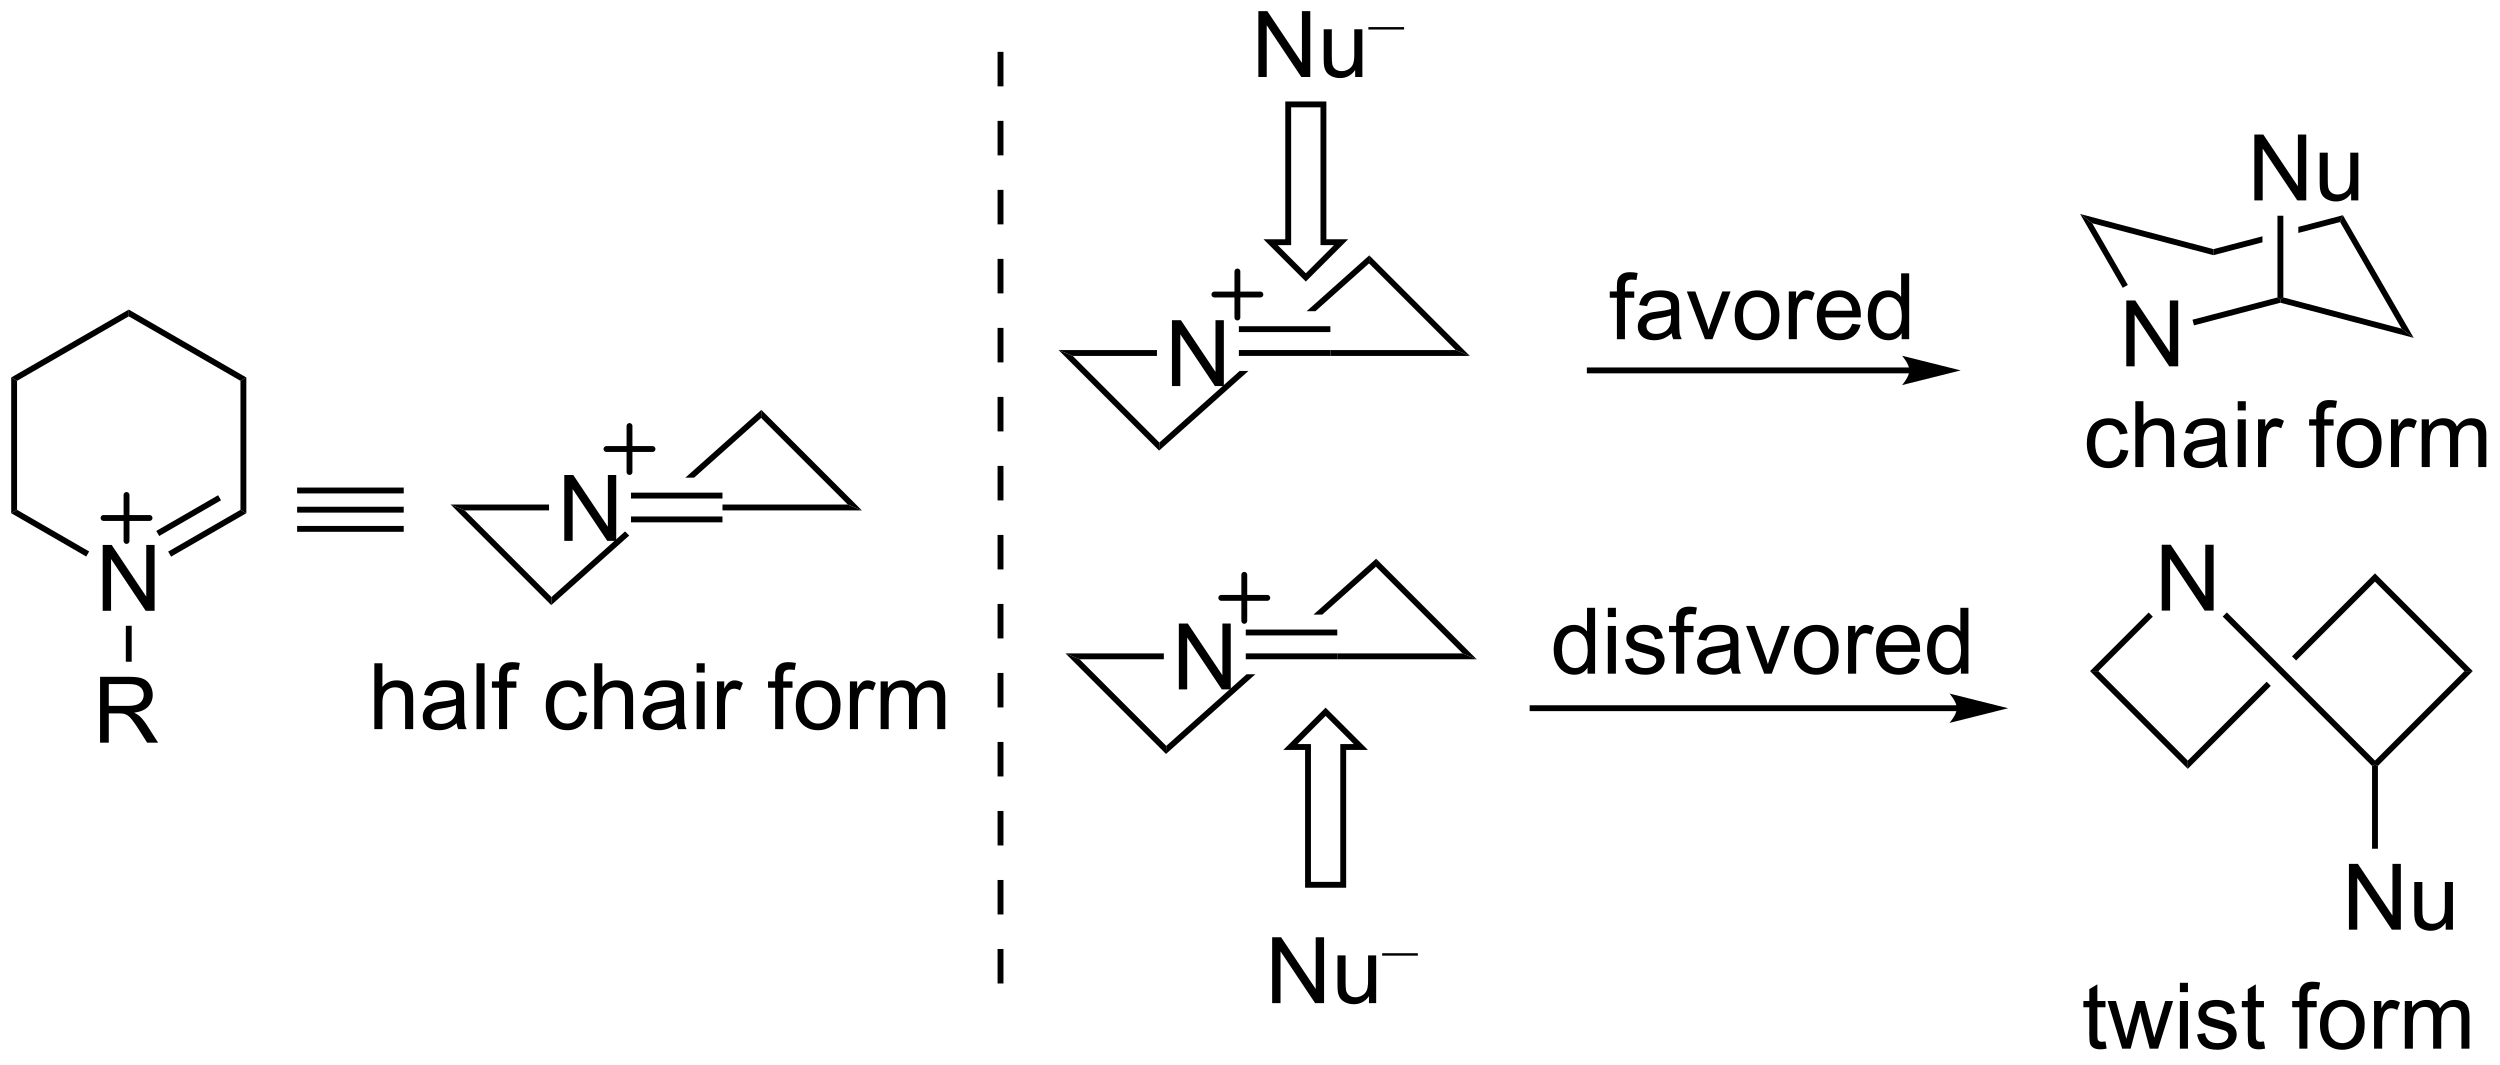 <?xml version="1.0" encoding="UTF-8"?>
<!DOCTYPE svg PUBLIC '-//W3C//DTD SVG 1.0//EN'
          'http://www.w3.org/TR/2001/REC-SVG-20010904/DTD/svg10.dtd'>
<svg stroke-dasharray="none" shape-rendering="auto" xmlns="http://www.w3.org/2000/svg" font-family="'Dialog'" text-rendering="auto" width="298" fill-opacity="1" color-interpolation="auto" color-rendering="auto" preserveAspectRatio="xMidYMid meet" font-size="12px" viewBox="0 0 298 127" fill="black" xmlns:xlink="http://www.w3.org/1999/xlink" stroke="black" image-rendering="auto" stroke-miterlimit="10" stroke-linecap="square" stroke-linejoin="miter" font-style="normal" stroke-width="1" height="127" stroke-dashoffset="0" font-weight="normal" stroke-opacity="1"
><!--Generated by the Batik Graphics2D SVG Generator--><defs id="genericDefs"
  /><g
  ><defs id="defs1"
    ><clipPath clipPathUnits="userSpaceOnUse" id="clipPath1"
      ><path d="M0.633 4.951 L223.986 4.951 L223.986 99.837 L0.633 99.837 L0.633 4.951 Z"
      /></clipPath
      ><clipPath clipPathUnits="userSpaceOnUse" id="clipPath2"
      ><path d="M-1.347 7.795 L-1.347 100.042 L215.796 100.042 L215.796 7.795 Z"
      /></clipPath
    ></defs
    ><g transform="scale(1.333,1.333) translate(-0.633,-4.951) matrix(1.029,0,0,1.029,2.018,-3.067)"
    ><path d="M47.692 54.796 L47.692 49.07 L48.471 49.07 L51.479 53.564 L51.479 49.07 L52.205 49.07 L52.205 54.796 L51.427 54.796 L48.419 50.296 L48.419 54.796 L47.692 54.796 Z" stroke="none" clip-path="url(#clipPath2)"
    /></g
    ><g transform="matrix(1.371,0,0,1.371,1.848,-10.691)"
    ><path d="M39.065 52.176 L37.833 51.666 L46.388 51.666 L46.388 52.176 Z" stroke="none" clip-path="url(#clipPath2)"
    /></g
    ><g transform="matrix(1.371,0,0,1.371,1.848,-10.691)"
    ><path d="M37.833 51.666 L46.577 60.41 L46.597 59.708 L39.065 52.176 L37.833 51.666 Z" stroke="none" clip-path="url(#clipPath2)"
    /></g
    ><g transform="matrix(1.371,0,0,1.371,1.848,-10.691)"
    ><path d="M73.591 52.176 L72.359 51.666 L64.827 44.134 L64.847 43.433 Z" stroke="none" clip-path="url(#clipPath2)"
    /></g
    ><g transform="matrix(1.371,0,0,1.371,1.848,-10.691)"
    ><path d="M64.847 43.433 L58.239 49.326 L59.005 49.326 L64.827 44.134 L64.847 43.433 ZM52.997 54.001 L46.597 59.708 L46.577 60.41 L53.358 54.362 L52.997 54.001 Z" stroke="none" clip-path="url(#clipPath2)"
    /></g
    ><g transform="matrix(1.371,0,0,1.371,1.848,-10.691)"
    ><path d="M53.512 53.212 L61.467 53.212 L61.467 52.702 L53.512 52.702 ZM53.512 51.141 L61.467 51.141 L61.467 50.63 L53.512 50.63 Z" stroke="none" clip-path="url(#clipPath2)"
    /></g
    ><g transform="matrix(1.371,0,0,1.371,1.848,-10.691)"
    ><path d="M61.467 52.176 L61.467 51.666 L72.359 51.666 L73.591 52.176 Z" stroke="none" clip-path="url(#clipPath2)"
    /></g
    ><g stroke-width="0.51" transform="matrix(1.371,0,0,1.371,1.848,-10.691)" stroke-linejoin="round" stroke-linecap="round"
    ><path fill="none" d="M51.383 46.838 L55.383 46.838 M53.383 44.838 L53.383 48.838" clip-path="url(#clipPath2)"
    /></g
    ><g transform="matrix(1.371,0,0,1.371,1.848,-10.691)"
    ><path d="M7.581 60.901 L7.581 55.174 L8.36 55.174 L11.368 59.669 L11.368 55.174 L12.094 55.174 L12.094 60.901 L11.316 60.901 L8.308 56.401 L8.308 60.901 L7.581 60.901 Z" stroke="none" clip-path="url(#clipPath2)"
    /></g
    ><g transform="matrix(1.371,0,0,1.371,1.848,-10.691)"
    ><path d="M-0.375 40.616 L0.135 40.91 L0.135 52.124 L-0.375 52.419 Z" stroke="none" clip-path="url(#clipPath2)"
    /></g
    ><g transform="matrix(1.371,0,0,1.371,1.848,-10.691)"
    ><path d="M-0.375 52.419 L0.135 52.124 L6.405 55.744 L6.15 56.186 Z" stroke="none" clip-path="url(#clipPath2)"
    /></g
    ><g transform="matrix(1.371,0,0,1.371,1.848,-10.691)"
    ><path d="M17.615 50.855 L12.238 53.959 L12.493 54.401 L17.87 51.296 L17.615 50.855 ZM19.559 52.124 L13.273 55.753 L13.528 56.195 L20.069 52.419 L19.559 52.124 Z" stroke="none" clip-path="url(#clipPath2)"
    /></g
    ><g transform="matrix(1.371,0,0,1.371,1.848,-10.691)"
    ><path d="M20.069 40.616 L19.559 40.91 L19.559 52.124 L20.069 52.419 L20.069 40.616 Z" stroke="none" clip-path="url(#clipPath2)"
    /></g
    ><g transform="matrix(1.371,0,0,1.371,1.848,-10.691)"
    ><path d="M20.069 40.616 L19.559 40.91 L9.847 35.303 L9.847 34.714 Z" stroke="none" clip-path="url(#clipPath2)"
    /></g
    ><g transform="matrix(1.371,0,0,1.371,1.848,-10.691)"
    ><path d="M9.847 34.714 L9.847 35.303 L0.135 40.91 L-0.375 40.616 Z" stroke="none" clip-path="url(#clipPath2)"
    /></g
    ><g transform="matrix(1.371,0,0,1.371,1.848,-10.691)"
    ><path d="M7.352 72.37 L7.352 66.643 L9.891 66.643 Q10.657 66.643 11.055 66.797 Q11.454 66.95 11.691 67.341 Q11.93 67.732 11.93 68.206 Q11.93 68.815 11.534 69.234 Q11.141 69.651 10.316 69.763 Q10.618 69.909 10.774 70.049 Q11.105 70.354 11.402 70.81 L12.399 72.37 L11.446 72.37 L10.688 71.177 Q10.355 70.661 10.139 70.388 Q9.925 70.114 9.756 70.005 Q9.586 69.896 9.409 69.854 Q9.282 69.825 8.988 69.825 L8.11 69.825 L8.11 72.37 L7.352 72.37 ZM8.11 69.169 L9.738 69.169 Q10.258 69.169 10.55 69.062 Q10.844 68.956 10.995 68.719 Q11.149 68.482 11.149 68.206 Q11.149 67.799 10.852 67.539 Q10.558 67.276 9.922 67.276 L8.11 67.276 L8.11 69.169 Z" stroke="none" clip-path="url(#clipPath2)"
    /></g
    ><g transform="matrix(1.371,0,0,1.371,1.848,-10.691)"
    ><path d="M9.592 62.205 L10.102 62.205 L10.102 65.331 L9.592 65.331 Z" stroke="none" clip-path="url(#clipPath2)"
    /></g
    ><g transform="matrix(1.371,0,0,1.371,1.848,-10.691)"
    ><path d="M24.485 52.367 L24.485 51.856 L33.754 51.856 L33.754 52.367 ZM24.485 50.698 L33.754 50.698 L33.754 50.188 L24.485 50.188 ZM24.485 54.035 L33.754 54.035 L33.754 53.525 L24.485 53.525 Z" stroke="none" clip-path="url(#clipPath2)"
    /></g
    ><g stroke-width="0.51" transform="matrix(1.371,0,0,1.371,1.848,-10.691)" stroke-linejoin="round" stroke-linecap="round"
    ><path fill="none" d="M7.653 52.832 L11.653 52.832 M9.653 50.832 L9.653 54.832" clip-path="url(#clipPath2)"
    /></g
    ><g transform="matrix(1.371,0,0,1.371,1.848,-10.691)"
    ><path d="M31.198 71.193 L31.198 65.466 L31.901 65.466 L31.901 67.521 Q32.393 66.951 33.143 66.951 Q33.604 66.951 33.943 67.133 Q34.284 67.313 34.43 67.633 Q34.576 67.953 34.576 68.563 L34.576 71.193 L33.873 71.193 L33.873 68.563 Q33.873 68.037 33.643 67.797 Q33.417 67.555 32.998 67.555 Q32.685 67.555 32.409 67.719 Q32.136 67.88 32.018 68.159 Q31.901 68.435 31.901 68.922 L31.901 71.193 L31.198 71.193 ZM38.353 70.68 Q37.962 71.013 37.6 71.151 Q37.241 71.287 36.827 71.287 Q36.142 71.287 35.775 70.953 Q35.408 70.617 35.408 70.099 Q35.408 69.794 35.546 69.542 Q35.686 69.289 35.91 69.138 Q36.134 68.985 36.416 68.906 Q36.624 68.852 37.041 68.802 Q37.892 68.701 38.296 68.56 Q38.298 68.414 38.298 68.375 Q38.298 67.945 38.1 67.771 Q37.83 67.531 37.298 67.531 Q36.803 67.531 36.566 67.706 Q36.33 67.88 36.218 68.32 L35.53 68.227 Q35.624 67.787 35.837 67.516 Q36.053 67.242 36.46 67.097 Q36.866 66.951 37.4 66.951 Q37.931 66.951 38.262 67.076 Q38.595 67.201 38.751 67.391 Q38.908 67.578 38.97 67.867 Q39.007 68.047 39.007 68.516 L39.007 69.453 Q39.007 70.435 39.051 70.695 Q39.095 70.953 39.228 71.193 L38.494 71.193 Q38.384 70.974 38.353 70.68 ZM38.296 69.11 Q37.913 69.266 37.147 69.375 Q36.712 69.438 36.533 69.516 Q36.353 69.594 36.254 69.745 Q36.158 69.896 36.158 70.078 Q36.158 70.36 36.371 70.547 Q36.585 70.735 36.994 70.735 Q37.4 70.735 37.715 70.558 Q38.033 70.38 38.181 70.07 Q38.296 69.834 38.296 69.367 L38.296 69.11 ZM40.081 71.193 L40.081 65.466 L40.784 65.466 L40.784 71.193 L40.081 71.193 ZM42.041 71.193 L42.041 67.591 L41.421 67.591 L41.421 67.044 L42.041 67.044 L42.041 66.602 Q42.041 66.185 42.116 65.982 Q42.218 65.709 42.473 65.539 Q42.728 65.367 43.189 65.367 Q43.486 65.367 43.845 65.438 L43.741 66.052 Q43.522 66.013 43.327 66.013 Q43.007 66.013 42.874 66.151 Q42.741 66.287 42.741 66.662 L42.741 67.044 L43.548 67.044 L43.548 67.591 L42.741 67.591 L42.741 71.193 L42.041 71.193 ZM49.025 69.672 L49.718 69.763 Q49.603 70.477 49.137 70.883 Q48.671 71.287 47.991 71.287 Q47.139 71.287 46.621 70.729 Q46.103 70.172 46.103 69.133 Q46.103 68.461 46.324 67.959 Q46.548 67.453 47.004 67.203 Q47.46 66.951 47.994 66.951 Q48.671 66.951 49.1 67.292 Q49.53 67.633 49.65 68.263 L48.968 68.367 Q48.869 67.951 48.621 67.74 Q48.374 67.529 48.022 67.529 Q47.491 67.529 47.158 67.909 Q46.827 68.289 46.827 69.115 Q46.827 69.951 47.147 70.331 Q47.468 70.709 47.983 70.709 Q48.397 70.709 48.673 70.456 Q48.952 70.201 49.025 69.672 ZM50.319 71.193 L50.319 65.466 L51.022 65.466 L51.022 67.521 Q51.514 66.951 52.264 66.951 Q52.725 66.951 53.064 67.133 Q53.405 67.313 53.551 67.633 Q53.697 67.953 53.697 68.563 L53.697 71.193 L52.994 71.193 L52.994 68.563 Q52.994 68.037 52.764 67.797 Q52.538 67.555 52.119 67.555 Q51.806 67.555 51.53 67.719 Q51.257 67.88 51.139 68.159 Q51.022 68.435 51.022 68.922 L51.022 71.193 L50.319 71.193 ZM57.474 70.68 Q57.084 71.013 56.721 71.151 Q56.362 71.287 55.948 71.287 Q55.263 71.287 54.896 70.953 Q54.529 70.617 54.529 70.099 Q54.529 69.794 54.667 69.542 Q54.807 69.289 55.031 69.138 Q55.255 68.985 55.537 68.906 Q55.745 68.852 56.162 68.802 Q57.013 68.701 57.417 68.56 Q57.419 68.414 57.419 68.375 Q57.419 67.945 57.221 67.771 Q56.951 67.531 56.419 67.531 Q55.925 67.531 55.688 67.706 Q55.451 67.88 55.339 68.32 L54.651 68.227 Q54.745 67.787 54.959 67.516 Q55.175 67.242 55.581 67.097 Q55.987 66.951 56.521 66.951 Q57.052 66.951 57.383 67.076 Q57.716 67.201 57.873 67.391 Q58.029 67.578 58.091 67.867 Q58.128 68.047 58.128 68.516 L58.128 69.453 Q58.128 70.435 58.172 70.695 Q58.216 70.953 58.349 71.193 L57.615 71.193 Q57.505 70.974 57.474 70.68 ZM57.417 69.11 Q57.034 69.266 56.268 69.375 Q55.834 69.438 55.654 69.516 Q55.474 69.594 55.375 69.745 Q55.279 69.896 55.279 70.078 Q55.279 70.36 55.492 70.547 Q55.706 70.735 56.115 70.735 Q56.521 70.735 56.836 70.558 Q57.154 70.38 57.302 70.07 Q57.417 69.834 57.417 69.367 L57.417 69.11 ZM59.22 66.274 L59.22 65.466 L59.923 65.466 L59.923 66.274 L59.22 66.274 ZM59.22 71.193 L59.22 67.044 L59.923 67.044 L59.923 71.193 L59.22 71.193 ZM60.987 71.193 L60.987 67.044 L61.62 67.044 L61.62 67.672 Q61.862 67.232 62.065 67.091 Q62.271 66.951 62.518 66.951 Q62.873 66.951 63.24 67.177 L62.998 67.828 Q62.74 67.677 62.482 67.677 Q62.253 67.677 62.068 67.815 Q61.886 67.953 61.807 68.201 Q61.69 68.576 61.69 69.021 L61.69 71.193 L60.987 71.193 ZM66.048 71.193 L66.048 67.591 L65.428 67.591 L65.428 67.044 L66.048 67.044 L66.048 66.602 Q66.048 66.185 66.124 65.982 Q66.225 65.709 66.481 65.539 Q66.736 65.367 67.197 65.367 Q67.494 65.367 67.853 65.438 L67.749 66.052 Q67.53 66.013 67.335 66.013 Q67.014 66.013 66.882 66.151 Q66.749 66.287 66.749 66.662 L66.749 67.044 L67.556 67.044 L67.556 67.591 L66.749 67.591 L66.749 71.193 L66.048 71.193 ZM67.841 69.117 Q67.841 67.966 68.482 67.412 Q69.018 66.951 69.787 66.951 Q70.643 66.951 71.185 67.511 Q71.729 68.07 71.729 69.06 Q71.729 69.86 71.487 70.32 Q71.248 70.779 70.789 71.034 Q70.331 71.287 69.787 71.287 Q68.917 71.287 68.378 70.729 Q67.841 70.169 67.841 69.117 ZM68.565 69.117 Q68.565 69.914 68.912 70.313 Q69.261 70.709 69.787 70.709 Q70.31 70.709 70.656 70.31 Q71.005 69.912 71.005 69.094 Q71.005 68.326 70.656 67.93 Q70.307 67.531 69.787 67.531 Q69.261 67.531 68.912 67.927 Q68.565 68.32 68.565 69.117 ZM72.546 71.193 L72.546 67.044 L73.178 67.044 L73.178 67.672 Q73.421 67.232 73.624 67.091 Q73.83 66.951 74.077 66.951 Q74.431 66.951 74.798 67.177 L74.556 67.828 Q74.298 67.677 74.04 67.677 Q73.811 67.677 73.626 67.815 Q73.444 67.953 73.366 68.201 Q73.249 68.576 73.249 69.021 L73.249 71.193 L72.546 71.193 ZM75.218 71.193 L75.218 67.044 L75.845 67.044 L75.845 67.625 Q76.04 67.32 76.363 67.136 Q76.689 66.951 77.103 66.951 Q77.564 66.951 77.858 67.143 Q78.155 67.334 78.275 67.677 Q78.767 66.951 79.556 66.951 Q80.173 66.951 80.504 67.292 Q80.837 67.633 80.837 68.344 L80.837 71.193 L80.139 71.193 L80.139 68.578 Q80.139 68.156 80.069 67.972 Q80.001 67.787 79.822 67.675 Q79.642 67.56 79.4 67.56 Q78.962 67.56 78.673 67.852 Q78.384 68.141 78.384 68.781 L78.384 71.193 L77.681 71.193 L77.681 68.498 Q77.681 68.029 77.509 67.794 Q77.337 67.56 76.947 67.56 Q76.65 67.56 76.397 67.716 Q76.147 67.873 76.033 68.175 Q75.921 68.474 75.921 69.039 L75.921 71.193 L75.218 71.193 Z" stroke="none" clip-path="url(#clipPath2)"
    /></g
    ><g transform="matrix(1.371,0,0,1.371,1.848,-10.691)"
    ><path d="M183.011 46.883 L183.704 46.974 Q183.589 47.688 183.123 48.094 Q182.657 48.498 181.977 48.498 Q181.126 48.498 180.608 47.941 Q180.089 47.383 180.089 46.344 Q180.089 45.672 180.311 45.17 Q180.535 44.664 180.99 44.414 Q181.446 44.162 181.98 44.162 Q182.657 44.162 183.087 44.503 Q183.517 44.844 183.636 45.474 L182.954 45.578 Q182.855 45.162 182.608 44.951 Q182.36 44.74 182.009 44.74 Q181.477 44.74 181.144 45.12 Q180.813 45.5 180.813 46.326 Q180.813 47.162 181.134 47.542 Q181.454 47.92 181.97 47.92 Q182.384 47.92 182.66 47.667 Q182.938 47.412 183.011 46.883 ZM184.306 48.404 L184.306 42.677 L185.009 42.677 L185.009 44.732 Q185.501 44.162 186.251 44.162 Q186.712 44.162 187.05 44.344 Q187.392 44.524 187.537 44.844 Q187.683 45.164 187.683 45.774 L187.683 48.404 L186.98 48.404 L186.98 45.774 Q186.98 45.248 186.751 45.008 Q186.524 44.766 186.105 44.766 Q185.793 44.766 185.517 44.93 Q185.243 45.092 185.126 45.37 Q185.009 45.646 185.009 46.133 L185.009 48.404 L184.306 48.404 ZM191.461 47.891 Q191.07 48.224 190.708 48.362 Q190.349 48.498 189.935 48.498 Q189.25 48.498 188.882 48.164 Q188.515 47.828 188.515 47.31 Q188.515 47.006 188.653 46.753 Q188.794 46.5 189.018 46.349 Q189.242 46.196 189.523 46.117 Q189.731 46.063 190.148 46.013 Q191 45.912 191.403 45.771 Q191.406 45.625 191.406 45.586 Q191.406 45.157 191.208 44.982 Q190.937 44.742 190.406 44.742 Q189.911 44.742 189.674 44.917 Q189.437 45.092 189.325 45.532 L188.638 45.438 Q188.731 44.998 188.945 44.727 Q189.161 44.453 189.567 44.308 Q189.974 44.162 190.507 44.162 Q191.039 44.162 191.369 44.287 Q191.703 44.412 191.859 44.602 Q192.015 44.789 192.078 45.078 Q192.114 45.258 192.114 45.727 L192.114 46.664 Q192.114 47.646 192.159 47.907 Q192.203 48.164 192.336 48.404 L191.601 48.404 Q191.492 48.185 191.461 47.891 ZM191.403 46.321 Q191.02 46.477 190.255 46.586 Q189.82 46.649 189.64 46.727 Q189.461 46.805 189.362 46.956 Q189.265 47.107 189.265 47.289 Q189.265 47.571 189.479 47.758 Q189.692 47.946 190.101 47.946 Q190.507 47.946 190.823 47.769 Q191.14 47.592 191.289 47.282 Q191.403 47.045 191.403 46.578 L191.403 46.321 ZM193.207 43.485 L193.207 42.677 L193.91 42.677 L193.91 43.485 L193.207 43.485 ZM193.207 48.404 L193.207 44.256 L193.91 44.256 L193.91 48.404 L193.207 48.404 ZM194.974 48.404 L194.974 44.256 L195.606 44.256 L195.606 44.883 Q195.849 44.443 196.052 44.302 Q196.257 44.162 196.505 44.162 Q196.859 44.162 197.226 44.388 L196.984 45.039 Q196.726 44.888 196.468 44.888 Q196.239 44.888 196.054 45.026 Q195.872 45.164 195.794 45.412 Q195.677 45.787 195.677 46.232 L195.677 48.404 L194.974 48.404 ZM200.035 48.404 L200.035 44.802 L199.415 44.802 L199.415 44.256 L200.035 44.256 L200.035 43.813 Q200.035 43.396 200.11 43.193 Q200.212 42.92 200.467 42.75 Q200.722 42.578 201.183 42.578 Q201.48 42.578 201.839 42.649 L201.735 43.263 Q201.517 43.224 201.321 43.224 Q201.001 43.224 200.868 43.362 Q200.735 43.498 200.735 43.873 L200.735 44.256 L201.543 44.256 L201.543 44.802 L200.735 44.802 L200.735 48.404 L200.035 48.404 ZM201.828 46.328 Q201.828 45.177 202.468 44.623 Q203.005 44.162 203.773 44.162 Q204.63 44.162 205.172 44.722 Q205.716 45.282 205.716 46.271 Q205.716 47.071 205.474 47.532 Q205.234 47.99 204.776 48.245 Q204.317 48.498 203.773 48.498 Q202.903 48.498 202.364 47.941 Q201.828 47.381 201.828 46.328 ZM202.552 46.328 Q202.552 47.125 202.898 47.524 Q203.247 47.92 203.773 47.92 Q204.297 47.92 204.643 47.521 Q204.992 47.123 204.992 46.305 Q204.992 45.537 204.643 45.141 Q204.294 44.742 203.773 44.742 Q203.247 44.742 202.898 45.138 Q202.552 45.532 202.552 46.328 ZM206.532 48.404 L206.532 44.256 L207.165 44.256 L207.165 44.883 Q207.407 44.443 207.61 44.302 Q207.816 44.162 208.063 44.162 Q208.418 44.162 208.785 44.388 L208.543 45.039 Q208.285 44.888 208.027 44.888 Q207.798 44.888 207.613 45.026 Q207.431 45.164 207.352 45.412 Q207.235 45.787 207.235 46.232 L207.235 48.404 L206.532 48.404 ZM209.204 48.404 L209.204 44.256 L209.832 44.256 L209.832 44.836 Q210.027 44.532 210.35 44.347 Q210.675 44.162 211.089 44.162 Q211.55 44.162 211.845 44.355 Q212.142 44.545 212.261 44.888 Q212.754 44.162 213.543 44.162 Q214.16 44.162 214.49 44.503 Q214.824 44.844 214.824 45.555 L214.824 48.404 L214.126 48.404 L214.126 45.789 Q214.126 45.367 214.056 45.183 Q213.988 44.998 213.808 44.886 Q213.629 44.771 213.386 44.771 Q212.949 44.771 212.66 45.063 Q212.371 45.352 212.371 45.992 L212.371 48.404 L211.668 48.404 L211.668 45.709 Q211.668 45.24 211.496 45.006 Q211.324 44.771 210.933 44.771 Q210.636 44.771 210.384 44.927 Q210.134 45.084 210.019 45.386 Q209.907 45.685 209.907 46.25 L209.907 48.404 L209.204 48.404 Z" stroke="none" clip-path="url(#clipPath2)"
    /></g
    ><g transform="matrix(1.371,0,0,1.371,1.848,-10.691)"
    ><path d="M181.71 98.346 L181.812 98.968 Q181.515 99.031 181.281 99.031 Q180.898 99.031 180.687 98.911 Q180.476 98.788 180.39 98.591 Q180.304 98.393 180.304 97.76 L180.304 95.374 L179.789 95.374 L179.789 94.828 L180.304 94.828 L180.304 93.799 L181.005 93.377 L181.005 94.828 L181.71 94.828 L181.71 95.374 L181.005 95.374 L181.005 97.799 Q181.005 98.101 181.041 98.187 Q181.078 98.273 181.161 98.325 Q181.247 98.374 181.403 98.374 Q181.52 98.374 181.71 98.346 ZM183.165 98.976 L181.894 94.828 L182.621 94.828 L183.282 97.221 L183.527 98.111 Q183.542 98.046 183.743 97.257 L184.402 94.828 L185.126 94.828 L185.746 97.234 L185.954 98.025 L186.191 97.226 L186.902 94.828 L187.587 94.828 L186.29 98.976 L185.558 98.976 L184.899 96.492 L184.738 95.783 L183.899 98.976 L183.165 98.976 ZM188.179 94.057 L188.179 93.249 L188.882 93.249 L188.882 94.057 L188.179 94.057 ZM188.179 98.976 L188.179 94.828 L188.882 94.828 L188.882 98.976 L188.179 98.976 ZM189.673 97.736 L190.368 97.627 Q190.425 98.046 190.694 98.27 Q190.962 98.492 191.441 98.492 Q191.925 98.492 192.16 98.294 Q192.394 98.096 192.394 97.83 Q192.394 97.593 192.188 97.455 Q192.042 97.361 191.47 97.218 Q190.696 97.023 190.397 96.88 Q190.097 96.736 189.944 96.486 Q189.79 96.234 189.79 95.929 Q189.79 95.65 189.915 95.416 Q190.042 95.179 190.261 95.023 Q190.425 94.9 190.709 94.817 Q190.993 94.734 191.316 94.734 Q191.805 94.734 192.173 94.874 Q192.542 95.015 192.717 95.255 Q192.894 95.494 192.962 95.898 L192.274 95.992 Q192.227 95.671 192.001 95.492 Q191.777 95.312 191.368 95.312 Q190.884 95.312 190.675 95.473 Q190.47 95.632 190.47 95.846 Q190.47 95.984 190.555 96.093 Q190.642 96.205 190.824 96.281 Q190.93 96.32 191.446 96.46 Q192.191 96.658 192.485 96.786 Q192.782 96.913 192.949 97.156 Q193.118 97.398 193.118 97.757 Q193.118 98.109 192.912 98.419 Q192.707 98.729 192.319 98.9 Q191.933 99.07 191.446 99.07 Q190.636 99.07 190.212 98.734 Q189.79 98.398 189.673 97.736 ZM195.488 98.346 L195.589 98.968 Q195.292 99.031 195.058 99.031 Q194.675 99.031 194.464 98.911 Q194.254 98.788 194.167 98.591 Q194.082 98.393 194.082 97.76 L194.082 95.374 L193.566 95.374 L193.566 94.828 L194.082 94.828 L194.082 93.799 L194.782 93.377 L194.782 94.828 L195.488 94.828 L195.488 95.374 L194.782 95.374 L194.782 97.799 Q194.782 98.101 194.819 98.187 Q194.855 98.273 194.938 98.325 Q195.024 98.374 195.18 98.374 Q195.298 98.374 195.488 98.346 ZM198.566 98.976 L198.566 95.374 L197.946 95.374 L197.946 94.828 L198.566 94.828 L198.566 94.385 Q198.566 93.968 198.642 93.765 Q198.743 93.492 198.998 93.322 Q199.254 93.15 199.714 93.15 Q200.011 93.15 200.371 93.221 L200.267 93.835 Q200.048 93.796 199.852 93.796 Q199.532 93.796 199.399 93.934 Q199.267 94.07 199.267 94.445 L199.267 94.828 L200.074 94.828 L200.074 95.374 L199.267 95.374 L199.267 98.976 L198.566 98.976 ZM200.359 96.9 Q200.359 95.749 201 95.195 Q201.536 94.734 202.304 94.734 Q203.161 94.734 203.703 95.294 Q204.247 95.854 204.247 96.843 Q204.247 97.643 204.005 98.104 Q203.765 98.562 203.307 98.817 Q202.849 99.07 202.304 99.07 Q201.434 99.07 200.895 98.513 Q200.359 97.953 200.359 96.9 ZM201.083 96.9 Q201.083 97.697 201.429 98.096 Q201.778 98.492 202.304 98.492 Q202.828 98.492 203.174 98.093 Q203.523 97.695 203.523 96.877 Q203.523 96.109 203.174 95.713 Q202.825 95.314 202.304 95.314 Q201.778 95.314 201.429 95.71 Q201.083 96.104 201.083 96.9 ZM205.063 98.976 L205.063 94.828 L205.696 94.828 L205.696 95.455 Q205.938 95.015 206.142 94.874 Q206.347 94.734 206.595 94.734 Q206.949 94.734 207.316 94.96 L207.074 95.611 Q206.816 95.46 206.558 95.46 Q206.329 95.46 206.144 95.598 Q205.962 95.736 205.884 95.984 Q205.767 96.359 205.767 96.804 L205.767 98.976 L205.063 98.976 ZM207.735 98.976 L207.735 94.828 L208.363 94.828 L208.363 95.408 Q208.558 95.104 208.881 94.919 Q209.207 94.734 209.621 94.734 Q210.082 94.734 210.376 94.927 Q210.673 95.117 210.792 95.46 Q211.285 94.734 212.074 94.734 Q212.691 94.734 213.022 95.075 Q213.355 95.416 213.355 96.127 L213.355 98.976 L212.657 98.976 L212.657 96.361 Q212.657 95.939 212.587 95.755 Q212.519 95.57 212.339 95.458 Q212.16 95.343 211.917 95.343 Q211.48 95.343 211.191 95.635 Q210.902 95.924 210.902 96.564 L210.902 98.976 L210.199 98.976 L210.199 96.281 Q210.199 95.812 210.027 95.578 Q209.855 95.343 209.464 95.343 Q209.167 95.343 208.915 95.499 Q208.665 95.656 208.55 95.958 Q208.438 96.257 208.438 96.822 L208.438 98.976 L207.735 98.976 Z" stroke="none" clip-path="url(#clipPath2)"
    /></g
    ><g transform="matrix(1.371,0,0,1.371,1.848,-10.691)"
    ><path d="M186.601 60.885 L186.601 55.158 L187.38 55.158 L190.387 59.653 L190.387 55.158 L191.114 55.158 L191.114 60.885 L190.335 60.885 L187.328 56.385 L187.328 60.885 L186.601 60.885 Z" stroke="none" clip-path="url(#clipPath2)"
    /></g
    ><g transform="matrix(1.371,0,0,1.371,1.848,-10.691)"
    ><path d="M202.877 88.629 L202.877 82.903 L203.655 82.903 L206.663 87.397 L206.663 82.903 L207.39 82.903 L207.39 88.629 L206.611 88.629 L203.603 84.129 L203.603 88.629 L202.877 88.629 ZM211.292 88.629 L211.292 88.02 Q210.808 88.723 209.974 88.723 Q209.607 88.723 209.29 88.582 Q208.972 88.442 208.816 88.228 Q208.662 88.015 208.599 87.707 Q208.558 87.499 208.558 87.051 L208.558 84.481 L209.261 84.481 L209.261 86.78 Q209.261 87.332 209.303 87.522 Q209.37 87.801 209.584 87.96 Q209.8 88.116 210.115 88.116 Q210.433 88.116 210.709 87.955 Q210.987 87.793 211.102 87.515 Q211.217 87.233 211.217 86.702 L211.217 84.481 L211.92 84.481 L211.92 88.629 L211.292 88.629 Z" stroke="none" clip-path="url(#clipPath2)"
    /></g
    ><g transform="matrix(1.371,0,0,1.371,1.848,-10.691)"
    ><path d="M181.09 66.148 L180.368 66.148 L185.464 61.052 L185.825 61.412 Z" stroke="none" clip-path="url(#clipPath2)"
    /></g
    ><g transform="matrix(1.371,0,0,1.371,1.848,-10.691)"
    ><path d="M180.368 66.148 L181.09 66.148 L188.867 73.925 L188.867 74.646 Z" stroke="none" clip-path="url(#clipPath2)"
    /></g
    ><g transform="matrix(1.371,0,0,1.371,1.848,-10.691)"
    ><path d="M205.398 74.391 L205.142 74.285 L205.142 73.925 L212.919 66.148 L213.641 66.148 Z" stroke="none" clip-path="url(#clipPath2)"
    /></g
    ><g transform="matrix(1.371,0,0,1.371,1.848,-10.691)"
    ><path d="M213.641 66.148 L212.919 66.148 L205.142 58.37 L205.142 57.649 Z" stroke="none" clip-path="url(#clipPath2)"
    /></g
    ><g transform="matrix(1.371,0,0,1.371,1.848,-10.691)"
    ><path d="M205.142 57.649 L197.927 64.865 L198.287 65.226 L205.142 58.37 L205.142 57.649 ZM195.722 67.07 L188.867 73.925 L188.867 74.646 L196.083 67.43 L195.722 67.07 Z" stroke="none" clip-path="url(#clipPath2)"
    /></g
    ><g transform="matrix(1.371,0,0,1.371,1.848,-10.691)"
    ><path d="M191.901 61.405 L192.262 61.044 L205.142 73.925 L205.142 74.285 L204.887 74.391 Z" stroke="none" clip-path="url(#clipPath2)"
    /></g
    ><g transform="matrix(1.371,0,0,1.371,1.848,-10.691)"
    ><path d="M204.887 74.391 L205.142 74.285 L205.398 74.391 L205.398 81.591 L204.887 81.591 Z" stroke="none" clip-path="url(#clipPath2)"
    /></g
    ><g transform="matrix(1.371,0,0,1.371,1.848,-10.691)"
    ><path d="M100.546 41.362 L100.546 35.636 L101.324 35.636 L104.332 40.13 L104.332 35.636 L105.058 35.636 L105.058 41.362 L104.28 41.362 L101.272 36.862 L101.272 41.362 L100.546 41.362 Z" stroke="none" clip-path="url(#clipPath2)"
    /></g
    ><g transform="matrix(1.371,0,0,1.371,1.848,-10.691)"
    ><path d="M91.918 38.742 L90.686 38.232 L99.242 38.232 L99.242 38.742 Z" stroke="none" clip-path="url(#clipPath2)"
    /></g
    ><g transform="matrix(1.371,0,0,1.371,1.848,-10.691)"
    ><path d="M90.686 38.232 L91.918 38.742 L99.45 46.274 L99.43 46.976 Z" stroke="none" clip-path="url(#clipPath2)"
    /></g
    ><g transform="matrix(1.371,0,0,1.371,1.848,-10.691)"
    ><path d="M126.444 38.742 L125.213 38.232 L117.68 30.7 L117.701 29.999 Z" stroke="none" clip-path="url(#clipPath2)"
    /></g
    ><g transform="matrix(1.371,0,0,1.371,1.848,-10.691)"
    ><path d="M117.701 29.999 L112.253 34.857 L113.02 34.857 L117.68 30.7 L117.701 29.999 ZM106.434 40.046 L99.45 46.274 L99.43 46.976 L107.201 40.046 Z" stroke="none" clip-path="url(#clipPath2)"
    /></g
    ><g transform="matrix(1.371,0,0,1.371,1.848,-10.691)"
    ><path d="M106.365 38.742 L106.365 38.232 L114.32 38.232 L114.32 38.742 ZM106.365 36.671 L114.32 36.671 L114.32 36.161 L106.365 36.161 Z" stroke="none" clip-path="url(#clipPath2)"
    /></g
    ><g transform="matrix(1.371,0,0,1.371,1.848,-10.691)"
    ><path d="M114.32 38.742 L114.32 38.232 L125.213 38.232 L126.444 38.742 Z" stroke="none" clip-path="url(#clipPath2)"
    /></g
    ><g stroke-width="0.51" transform="matrix(1.371,0,0,1.371,1.848,-10.691)" stroke-linejoin="round" stroke-linecap="round"
    ><path fill="none" d="M104.236 33.404 L108.236 33.404 M106.236 31.404 L106.236 35.404" clip-path="url(#clipPath2)"
    /></g
    ><g transform="matrix(1.371,0,0,1.371,1.848,-10.691)"
    ><path d="M183.52 39.647 L183.52 33.92 L184.298 33.92 L187.306 38.415 L187.306 33.92 L188.033 33.92 L188.033 39.647 L187.254 39.647 L184.246 35.147 L184.246 39.647 L183.52 39.647 Z" stroke="none" clip-path="url(#clipPath2)"
    /></g
    ><g transform="matrix(1.371,0,0,1.371,1.848,-10.691)"
    ><path d="M194.653 25.221 L194.653 19.495 L195.432 19.495 L198.439 23.99 L198.439 19.495 L199.166 19.495 L199.166 25.221 L198.387 25.221 L195.38 20.721 L195.38 25.221 L194.653 25.221 ZM203.068 25.221 L203.068 24.612 Q202.584 25.315 201.751 25.315 Q201.383 25.315 201.066 25.174 Q200.748 25.034 200.592 24.82 Q200.438 24.607 200.376 24.299 Q200.334 24.091 200.334 23.643 L200.334 21.073 L201.037 21.073 L201.037 23.372 Q201.037 23.924 201.079 24.115 Q201.147 24.393 201.36 24.552 Q201.576 24.708 201.891 24.708 Q202.209 24.708 202.485 24.547 Q202.764 24.386 202.878 24.107 Q202.993 23.826 202.993 23.294 L202.993 21.073 L203.696 21.073 L203.696 25.221 L203.068 25.221 Z" stroke="none" clip-path="url(#clipPath2)"
    /></g
    ><g transform="matrix(1.371,0,0,1.371,1.848,-10.691)"
    ><path d="M179.504 26.402 L180.558 27.208 L183.653 32.569 L183.211 32.824 Z" stroke="none" clip-path="url(#clipPath2)"
    /></g
    ><g transform="matrix(1.371,0,0,1.371,1.848,-10.691)"
    ><path d="M189.404 36.088 L189.275 35.594 L196.663 33.658 L196.919 33.855 L196.918 34.119 Z" stroke="none" clip-path="url(#clipPath2)"
    /></g
    ><g transform="matrix(1.371,0,0,1.371,1.848,-10.691)"
    ><path d="M196.918 34.119 L196.919 33.855 L197.174 33.658 L207.457 36.369 L208.511 37.175 Z" stroke="none" clip-path="url(#clipPath2)"
    /></g
    ><g transform="matrix(1.371,0,0,1.371,1.848,-10.691)"
    ><path d="M208.511 37.175 L207.457 36.369 L202.107 27.101 L202.354 26.509 Z" stroke="none" clip-path="url(#clipPath2)"
    /></g
    ><g transform="matrix(1.371,0,0,1.371,1.848,-10.691)"
    ><path d="M202.354 26.509 L198.478 27.524 L198.478 28.052 L202.107 27.101 L202.354 26.509 ZM195.36 28.341 L191.097 29.457 L191.096 29.985 L195.36 28.868 L195.36 28.341 Z" stroke="none" clip-path="url(#clipPath2)"
    /></g
    ><g transform="matrix(1.371,0,0,1.371,1.848,-10.691)"
    ><path d="M191.097 29.457 L191.096 29.985 L180.558 27.208 L179.504 26.402 Z" stroke="none" clip-path="url(#clipPath2)"
    /></g
    ><g transform="matrix(1.371,0,0,1.371,1.848,-10.691)"
    ><path d="M197.174 33.658 L196.919 33.855 L196.663 33.658 L196.663 26.555 L197.174 26.555 Z" stroke="none" clip-path="url(#clipPath2)"
    /></g
    ><g transform="matrix(1.371,0,0,1.371,1.848,-10.691)"
    ><path d="M108.059 14.494 L108.059 8.767 L108.838 8.767 L111.846 13.262 L111.846 8.767 L112.573 8.767 L112.573 14.494 L111.794 14.494 L108.786 9.994 L108.786 14.494 L108.059 14.494 ZM116.475 14.494 L116.475 13.884 Q115.99 14.588 115.157 14.588 Q114.79 14.588 114.472 14.447 Q114.154 14.306 113.998 14.093 Q113.845 13.879 113.782 13.572 Q113.74 13.364 113.74 12.916 L113.74 10.345 L114.444 10.345 L114.444 12.645 Q114.444 13.197 114.485 13.387 Q114.553 13.666 114.766 13.825 Q114.983 13.981 115.298 13.981 Q115.615 13.981 115.891 13.819 Q116.17 13.658 116.285 13.379 Q116.399 13.098 116.399 12.567 L116.399 10.345 L117.102 10.345 L117.102 14.494 L116.475 14.494 Z" stroke="none" clip-path="url(#clipPath2)"
    /></g
    ><g transform="matrix(1.371,0,0,1.371,1.848,-10.691)"
    ><path d="M120.728 10.366 L117.624 10.366 L117.624 10.153 L120.728 10.153 L120.728 10.366 Z" stroke="none" clip-path="url(#clipPath2)"
    /></g
    ><g transform="matrix(1.371,0,0,1.371,1.848,-10.691)"
    ><path d="M109.258 95.015 L109.258 89.288 L110.037 89.288 L113.045 93.783 L113.045 89.288 L113.771 89.288 L113.771 95.015 L112.993 95.015 L109.985 90.515 L109.985 95.015 L109.258 95.015 ZM117.674 95.015 L117.674 94.405 Q117.189 95.109 116.356 95.109 Q115.989 95.109 115.671 94.968 Q115.353 94.827 115.197 94.614 Q115.043 94.4 114.981 94.093 Q114.939 93.885 114.939 93.437 L114.939 90.866 L115.642 90.866 L115.642 93.166 Q115.642 93.718 115.684 93.908 Q115.752 94.187 115.965 94.345 Q116.182 94.502 116.497 94.502 Q116.814 94.502 117.09 94.34 Q117.369 94.179 117.484 93.9 Q117.598 93.619 117.598 93.088 L117.598 90.866 L118.301 90.866 L118.301 95.015 L117.674 95.015 Z" stroke="none" clip-path="url(#clipPath2)"
    /></g
    ><g transform="matrix(1.371,0,0,1.371,1.848,-10.691)"
    ><path d="M121.926 90.887 L118.823 90.887 L118.823 90.674 L121.926 90.674 L121.926 90.887 Z" stroke="none" clip-path="url(#clipPath2)"
    /></g
    ><g stroke-linecap="butt" stroke-width="0.51" transform="matrix(1.371,0,0,1.371,1.848,-10.691)"
    ><path fill="none" d="M113.716 16.873 L110.654 16.873 L110.654 28.857 L109.124 28.857 L112.185 31.918 L115.246 28.857 L113.716 28.857 Z" clip-path="url(#clipPath2)"
    /></g
    ><g stroke-linecap="butt" stroke-width="0.51" transform="matrix(1.371,0,0,1.371,1.848,-10.691)"
    ><path fill="none" d="M112.376 84.728 L115.437 84.728 L115.437 72.744 L116.968 72.744 L113.907 69.683 L110.845 72.744 L112.376 72.744 Z" clip-path="url(#clipPath2)"
    /></g
    ><g transform="matrix(1.371,0,0,1.371,1.848,-10.691)"
    ><path d="M168.786 69.119 L131.9 69.119 L131.645 69.119 L131.645 69.629 L131.9 69.629 L168.786 69.629 L169.041 69.629 L169.041 69.119 L168.786 69.119 ZM173.25 69.374 L168.148 68.099 C168.148 68.099 168.786 68.816 168.786 69.374 C168.786 69.932 168.148 70.65 168.148 70.65 Z" stroke="none" clip-path="url(#clipPath2)"
    /></g
    ><g transform="matrix(1.371,0,0,1.371,1.848,-10.691)"
    ><path d="M101.145 67.736 L101.145 62.01 L101.924 62.01 L104.931 66.504 L104.931 62.01 L105.658 62.01 L105.658 67.736 L104.879 67.736 L101.871 63.236 L101.871 67.736 L101.145 67.736 Z" stroke="none" clip-path="url(#clipPath2)"
    /></g
    ><g transform="matrix(1.371,0,0,1.371,1.848,-10.691)"
    ><path d="M92.518 65.117 L91.286 64.606 L99.841 64.606 L99.841 65.117 Z" stroke="none" clip-path="url(#clipPath2)"
    /></g
    ><g transform="matrix(1.371,0,0,1.371,1.848,-10.691)"
    ><path d="M91.286 64.606 L92.518 65.117 L100.05 72.648 L100.03 73.35 Z" stroke="none" clip-path="url(#clipPath2)"
    /></g
    ><g transform="matrix(1.371,0,0,1.371,1.848,-10.691)"
    ><path d="M127.044 65.117 L125.812 64.606 L118.28 57.074 L118.3 56.373 Z" stroke="none" clip-path="url(#clipPath2)"
    /></g
    ><g transform="matrix(1.371,0,0,1.371,1.848,-10.691)"
    ><path d="M118.3 56.373 L112.853 61.231 L113.619 61.231 L118.28 57.074 L118.3 56.373 ZM107.033 66.42 L100.05 72.648 L100.03 73.35 L107.8 66.42 Z" stroke="none" clip-path="url(#clipPath2)"
    /></g
    ><g transform="matrix(1.371,0,0,1.371,1.848,-10.691)"
    ><path d="M106.964 65.117 L106.964 64.606 L114.919 64.606 L114.919 65.117 ZM106.964 63.045 L114.919 63.045 L114.919 62.535 L106.964 62.535 Z" stroke="none" clip-path="url(#clipPath2)"
    /></g
    ><g transform="matrix(1.371,0,0,1.371,1.848,-10.691)"
    ><path d="M114.919 65.117 L114.919 64.606 L125.812 64.606 L127.044 65.117 Z" stroke="none" clip-path="url(#clipPath2)"
    /></g
    ><g stroke-width="0.51" transform="matrix(1.371,0,0,1.371,1.848,-10.691)" stroke-linejoin="round" stroke-linecap="round"
    ><path fill="none" d="M104.835 59.778 L108.835 59.778 M106.835 57.778 L106.835 61.778" clip-path="url(#clipPath2)"
    /></g
    ><g transform="matrix(1.371,0,0,1.371,1.848,-10.691)"
    ><path d="M85.896 87.306 L85.896 84.306 L85.385 84.306 L85.385 87.306 L85.896 87.306 ZM85.896 81.306 L85.896 78.306 L85.385 78.306 L85.385 81.306 L85.896 81.306 ZM85.896 75.306 L85.896 72.306 L85.385 72.306 L85.385 75.306 L85.896 75.306 ZM85.896 69.306 L85.896 66.306 L85.385 66.306 L85.385 69.306 L85.896 69.306 ZM85.896 63.306 L85.896 60.306 L85.385 60.306 L85.385 63.306 L85.896 63.306 ZM85.896 57.306 L85.896 54.306 L85.385 54.306 L85.385 57.306 L85.896 57.306 ZM85.896 51.306 L85.896 48.306 L85.385 48.306 L85.385 51.306 L85.896 51.306 ZM85.896 45.306 L85.896 42.306 L85.385 42.306 L85.385 45.306 L85.896 45.306 ZM85.896 39.306 L85.896 36.306 L85.385 36.306 L85.385 39.306 L85.896 39.306 ZM85.896 33.306 L85.896 30.306 L85.385 30.306 L85.385 33.306 L85.896 33.306 ZM85.896 27.306 L85.896 24.306 L85.385 24.306 L85.385 27.306 L85.896 27.306 ZM85.896 21.306 L85.896 18.306 L85.385 18.306 L85.385 21.306 L85.896 21.306 ZM85.896 15.306 L85.896 12.306 L85.385 12.306 L85.385 15.306 L85.896 15.306 ZM85.896 93.306 L85.896 90.306 L85.385 90.306 L85.385 93.306 L85.896 93.306 Z" stroke="none" clip-path="url(#clipPath2)"
    /></g
    ><g transform="matrix(1.371,0,0,1.371,1.848,-10.691)"
    ><path d="M139.232 37.287 L139.232 33.686 L138.612 33.686 L138.612 33.139 L139.232 33.139 L139.232 32.696 Q139.232 32.279 139.307 32.076 Q139.409 31.803 139.664 31.634 Q139.919 31.462 140.38 31.462 Q140.677 31.462 141.036 31.532 L140.932 32.147 Q140.713 32.108 140.518 32.108 Q140.198 32.108 140.065 32.246 Q139.932 32.381 139.932 32.756 L139.932 33.139 L140.739 33.139 L140.739 33.686 L139.932 33.686 L139.932 37.287 L139.232 37.287 ZM143.993 36.774 Q143.603 37.108 143.241 37.246 Q142.881 37.381 142.467 37.381 Q141.782 37.381 141.415 37.048 Q141.048 36.712 141.048 36.194 Q141.048 35.889 141.186 35.636 Q141.327 35.384 141.551 35.233 Q141.775 35.079 142.056 35.001 Q142.264 34.946 142.681 34.897 Q143.532 34.795 143.936 34.654 Q143.939 34.509 143.939 34.47 Q143.939 34.04 143.741 33.865 Q143.47 33.626 142.939 33.626 Q142.444 33.626 142.207 33.8 Q141.97 33.975 141.858 34.415 L141.17 34.321 Q141.264 33.881 141.478 33.61 Q141.694 33.337 142.1 33.191 Q142.506 33.045 143.04 33.045 Q143.571 33.045 143.902 33.17 Q144.236 33.295 144.392 33.485 Q144.548 33.673 144.611 33.962 Q144.647 34.142 144.647 34.61 L144.647 35.548 Q144.647 36.529 144.691 36.79 Q144.736 37.048 144.868 37.287 L144.134 37.287 Q144.025 37.069 143.993 36.774 ZM143.936 35.204 Q143.553 35.36 142.788 35.47 Q142.353 35.532 142.173 35.61 Q141.993 35.688 141.894 35.839 Q141.798 35.99 141.798 36.173 Q141.798 36.454 142.012 36.642 Q142.225 36.829 142.634 36.829 Q143.04 36.829 143.355 36.652 Q143.673 36.475 143.821 36.165 Q143.936 35.928 143.936 35.462 L143.936 35.204 ZM146.888 37.287 L145.31 33.139 L146.052 33.139 L146.943 35.623 Q147.088 36.024 147.208 36.459 Q147.302 36.131 147.471 35.67 L148.393 33.139 L149.114 33.139 L147.544 37.287 L146.888 37.287 ZM149.474 35.212 Q149.474 34.061 150.114 33.506 Q150.651 33.045 151.419 33.045 Q152.276 33.045 152.818 33.605 Q153.362 34.165 153.362 35.154 Q153.362 35.954 153.12 36.415 Q152.88 36.873 152.422 37.128 Q151.963 37.381 151.419 37.381 Q150.549 37.381 150.01 36.824 Q149.474 36.264 149.474 35.212 ZM150.198 35.212 Q150.198 36.009 150.544 36.407 Q150.893 36.803 151.419 36.803 Q151.943 36.803 152.289 36.404 Q152.638 36.006 152.638 35.188 Q152.638 34.42 152.289 34.024 Q151.94 33.626 151.419 33.626 Q150.893 33.626 150.544 34.022 Q150.198 34.415 150.198 35.212 ZM154.178 37.287 L154.178 33.139 L154.811 33.139 L154.811 33.767 Q155.053 33.326 155.256 33.186 Q155.462 33.045 155.709 33.045 Q156.064 33.045 156.431 33.272 L156.189 33.923 Q155.931 33.772 155.673 33.772 Q155.444 33.772 155.259 33.91 Q155.077 34.048 154.999 34.295 Q154.881 34.67 154.881 35.115 L154.881 37.287 L154.178 37.287 ZM159.689 35.951 L160.415 36.04 Q160.243 36.678 159.777 37.029 Q159.314 37.381 158.592 37.381 Q157.681 37.381 157.147 36.821 Q156.616 36.259 156.616 35.248 Q156.616 34.201 157.155 33.623 Q157.694 33.045 158.553 33.045 Q159.384 33.045 159.91 33.613 Q160.439 34.178 160.439 35.204 Q160.439 35.267 160.436 35.392 L157.342 35.392 Q157.381 36.076 157.728 36.441 Q158.077 36.803 158.595 36.803 Q158.983 36.803 159.256 36.6 Q159.53 36.397 159.689 35.951 ZM157.381 34.813 L159.696 34.813 Q159.65 34.29 159.431 34.029 Q159.095 33.623 158.561 33.623 Q158.077 33.623 157.746 33.949 Q157.415 34.272 157.381 34.813 ZM163.989 37.287 L163.989 36.764 Q163.596 37.381 162.831 37.381 Q162.333 37.381 161.917 37.108 Q161.502 36.834 161.273 36.345 Q161.044 35.852 161.044 35.217 Q161.044 34.595 161.25 34.089 Q161.458 33.584 161.872 33.316 Q162.286 33.045 162.799 33.045 Q163.174 33.045 163.466 33.204 Q163.76 33.36 163.943 33.615 L163.943 31.561 L164.643 31.561 L164.643 37.287 L163.989 37.287 ZM161.768 35.217 Q161.768 36.014 162.104 36.41 Q162.44 36.803 162.896 36.803 Q163.357 36.803 163.679 36.425 Q164.002 36.048 164.002 35.274 Q164.002 34.423 163.674 34.024 Q163.346 33.626 162.864 33.626 Q162.396 33.626 162.081 34.009 Q161.768 34.392 161.768 35.217 Z" stroke="none" clip-path="url(#clipPath2)"
    /></g
    ><g transform="matrix(1.371,0,0,1.371,1.848,-10.691)"
    ><path d="M136.68 66.368 L136.68 65.844 Q136.287 66.462 135.521 66.462 Q135.024 66.462 134.607 66.188 Q134.193 65.915 133.964 65.425 Q133.735 64.933 133.735 64.297 Q133.735 63.675 133.94 63.17 Q134.149 62.665 134.563 62.396 Q134.977 62.126 135.49 62.126 Q135.865 62.126 136.157 62.285 Q136.451 62.441 136.633 62.696 L136.633 60.641 L137.334 60.641 L137.334 66.368 L136.68 66.368 ZM134.459 64.297 Q134.459 65.094 134.795 65.49 Q135.131 65.883 135.586 65.883 Q136.047 65.883 136.37 65.506 Q136.693 65.128 136.693 64.355 Q136.693 63.503 136.365 63.105 Q136.037 62.706 135.555 62.706 Q135.086 62.706 134.771 63.089 Q134.459 63.472 134.459 64.297 ZM138.442 61.449 L138.442 60.641 L139.145 60.641 L139.145 61.449 L138.442 61.449 ZM138.442 66.368 L138.442 62.219 L139.145 62.219 L139.145 66.368 L138.442 66.368 ZM139.935 65.128 L140.631 65.019 Q140.688 65.438 140.956 65.662 Q141.224 65.883 141.703 65.883 Q142.188 65.883 142.422 65.686 Q142.657 65.488 142.657 65.222 Q142.657 64.985 142.451 64.847 Q142.305 64.753 141.732 64.61 Q140.959 64.415 140.659 64.271 Q140.36 64.128 140.206 63.878 Q140.052 63.626 140.052 63.321 Q140.052 63.042 140.177 62.808 Q140.305 62.571 140.524 62.415 Q140.688 62.292 140.972 62.209 Q141.256 62.126 141.578 62.126 Q142.068 62.126 142.435 62.266 Q142.805 62.407 142.98 62.646 Q143.157 62.886 143.224 63.29 L142.537 63.383 Q142.49 63.063 142.263 62.883 Q142.039 62.704 141.631 62.704 Q141.146 62.704 140.938 62.865 Q140.732 63.024 140.732 63.238 Q140.732 63.376 140.818 63.485 Q140.904 63.597 141.086 63.672 Q141.193 63.712 141.709 63.852 Q142.453 64.05 142.748 64.178 Q143.045 64.305 143.211 64.547 Q143.381 64.79 143.381 65.149 Q143.381 65.501 143.175 65.811 Q142.969 66.12 142.581 66.292 Q142.196 66.462 141.709 66.462 Q140.899 66.462 140.474 66.126 Q140.052 65.79 139.935 65.128 ZM144.383 66.368 L144.383 62.766 L143.763 62.766 L143.763 62.219 L144.383 62.219 L144.383 61.777 Q144.383 61.36 144.459 61.157 Q144.56 60.883 144.815 60.714 Q145.071 60.542 145.532 60.542 Q145.828 60.542 146.188 60.613 L146.084 61.227 Q145.865 61.188 145.67 61.188 Q145.349 61.188 145.216 61.326 Q145.084 61.462 145.084 61.837 L145.084 62.219 L145.891 62.219 L145.891 62.766 L145.084 62.766 L145.084 66.368 L144.383 66.368 ZM149.145 65.855 Q148.754 66.188 148.392 66.326 Q148.033 66.462 147.619 66.462 Q146.934 66.462 146.567 66.128 Q146.2 65.792 146.2 65.274 Q146.2 64.969 146.338 64.717 Q146.478 64.464 146.702 64.313 Q146.926 64.159 147.207 64.081 Q147.416 64.027 147.832 63.977 Q148.684 63.876 149.088 63.735 Q149.09 63.589 149.09 63.55 Q149.09 63.12 148.892 62.946 Q148.621 62.706 148.09 62.706 Q147.595 62.706 147.358 62.881 Q147.121 63.055 147.01 63.495 L146.322 63.402 Q146.416 62.962 146.629 62.691 Q146.845 62.417 147.252 62.271 Q147.658 62.126 148.192 62.126 Q148.723 62.126 149.054 62.251 Q149.387 62.376 149.543 62.566 Q149.7 62.753 149.762 63.042 Q149.798 63.222 149.798 63.691 L149.798 64.628 Q149.798 65.61 149.843 65.87 Q149.887 66.128 150.02 66.368 L149.286 66.368 Q149.176 66.149 149.145 65.855 ZM149.088 64.284 Q148.705 64.441 147.939 64.55 Q147.504 64.613 147.325 64.691 Q147.145 64.769 147.046 64.92 Q146.95 65.071 146.95 65.253 Q146.95 65.534 147.163 65.722 Q147.377 65.909 147.786 65.909 Q148.192 65.909 148.507 65.732 Q148.825 65.555 148.973 65.245 Q149.088 65.008 149.088 64.542 L149.088 64.284 ZM152.039 66.368 L150.461 62.219 L151.203 62.219 L152.094 64.704 Q152.24 65.105 152.36 65.54 Q152.453 65.212 152.623 64.751 L153.545 62.219 L154.266 62.219 L152.696 66.368 L152.039 66.368 ZM154.625 64.292 Q154.625 63.141 155.266 62.587 Q155.802 62.126 156.571 62.126 Q157.427 62.126 157.969 62.685 Q158.513 63.245 158.513 64.235 Q158.513 65.034 158.271 65.495 Q158.032 65.954 157.573 66.209 Q157.115 66.462 156.571 66.462 Q155.701 66.462 155.162 65.904 Q154.625 65.344 154.625 64.292 ZM155.349 64.292 Q155.349 65.089 155.696 65.488 Q156.045 65.883 156.571 65.883 Q157.094 65.883 157.44 65.485 Q157.789 65.087 157.789 64.269 Q157.789 63.501 157.44 63.105 Q157.091 62.706 156.571 62.706 Q156.045 62.706 155.696 63.102 Q155.349 63.495 155.349 64.292 ZM159.33 66.368 L159.33 62.219 L159.963 62.219 L159.963 62.847 Q160.205 62.407 160.408 62.266 Q160.614 62.126 160.861 62.126 Q161.215 62.126 161.582 62.352 L161.34 63.003 Q161.082 62.852 160.825 62.852 Q160.595 62.852 160.411 62.99 Q160.228 63.128 160.15 63.376 Q160.033 63.751 160.033 64.196 L160.033 66.368 L159.33 66.368 ZM164.84 65.032 L165.567 65.12 Q165.395 65.758 164.929 66.11 Q164.465 66.462 163.744 66.462 Q162.832 66.462 162.298 65.902 Q161.767 65.339 161.767 64.329 Q161.767 63.282 162.306 62.704 Q162.845 62.126 163.705 62.126 Q164.536 62.126 165.062 62.693 Q165.59 63.258 165.59 64.284 Q165.59 64.347 165.588 64.472 L162.494 64.472 Q162.533 65.157 162.879 65.521 Q163.228 65.883 163.746 65.883 Q164.135 65.883 164.408 65.68 Q164.681 65.477 164.84 65.032 ZM162.533 63.894 L164.848 63.894 Q164.801 63.37 164.582 63.11 Q164.246 62.704 163.713 62.704 Q163.228 62.704 162.898 63.029 Q162.567 63.352 162.533 63.894 ZM169.141 66.368 L169.141 65.844 Q168.748 66.462 167.982 66.462 Q167.485 66.462 167.068 66.188 Q166.654 65.915 166.425 65.425 Q166.196 64.933 166.196 64.297 Q166.196 63.675 166.401 63.17 Q166.61 62.665 167.024 62.396 Q167.438 62.126 167.951 62.126 Q168.326 62.126 168.618 62.285 Q168.912 62.441 169.094 62.696 L169.094 60.641 L169.795 60.641 L169.795 66.368 L169.141 66.368 ZM166.92 64.297 Q166.92 65.094 167.256 65.49 Q167.591 65.883 168.047 65.883 Q168.508 65.883 168.831 65.506 Q169.154 65.128 169.154 64.355 Q169.154 63.503 168.826 63.105 Q168.498 62.706 168.016 62.706 Q167.547 62.706 167.232 63.089 Q166.92 63.472 166.92 64.297 Z" stroke="none" clip-path="url(#clipPath2)"
    /></g
    ><g transform="matrix(1.371,0,0,1.371,1.848,-10.691)"
    ><path d="M164.661 39.748 L136.875 39.748 L136.62 39.748 L136.62 40.258 L136.875 40.258 L164.661 40.258 L164.916 40.258 L164.916 39.748 L164.661 39.748 ZM169.125 40.003 L164.023 38.728 C164.023 38.728 164.661 39.445 164.661 40.003 C164.661 40.561 164.023 41.279 164.023 41.279 Z" stroke="none" clip-path="url(#clipPath2)"
    /></g
  ></g
></svg
>
